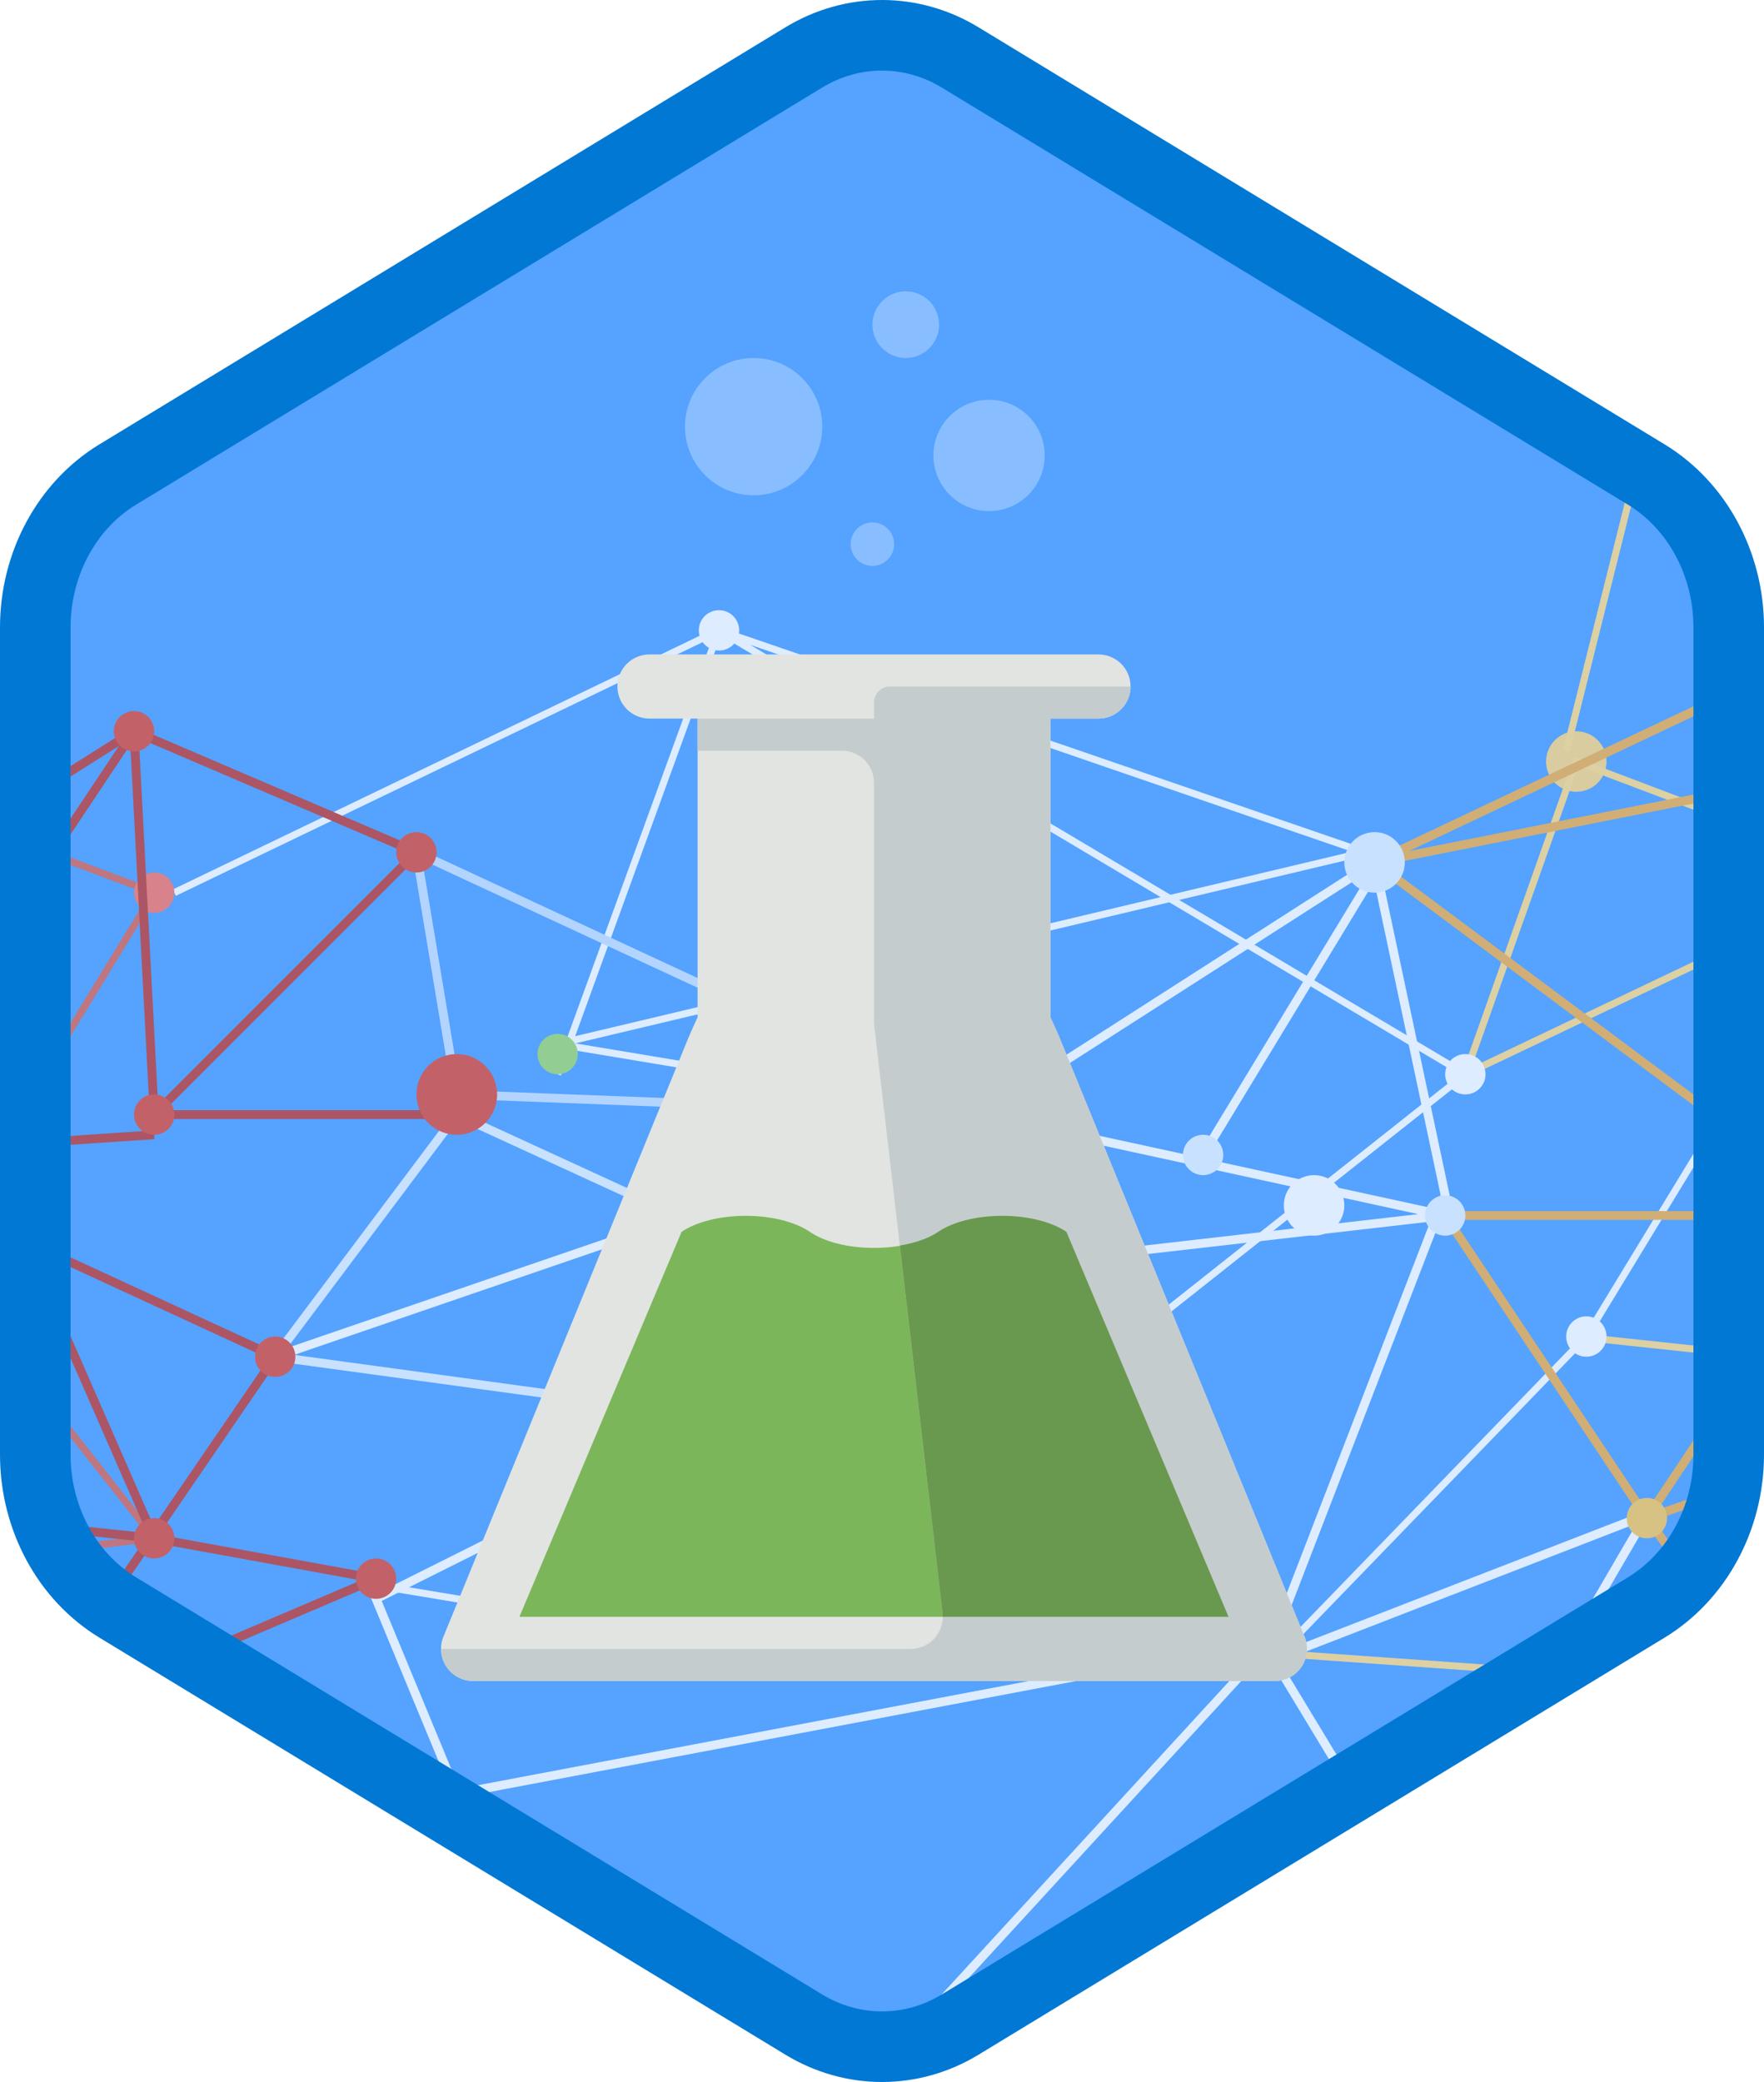 <?xml version="1.0" encoding="UTF-8"?>
<svg width="100px" height="118px" viewBox="0 0 100 118" version="1.1" xmlns="http://www.w3.org/2000/svg" xmlns:xlink="http://www.w3.org/1999/xlink">
    <!-- Generator: Sketch 59 (86127) - https://sketch.com -->
    <title>AI and Machine Learning Crash Course/ai-and-machine-learning-crash-course</title>
    <desc>Created with Sketch.</desc>
    <defs>
        <path d="M42.742,1.497 C44.374,0.499 46.187,0 48,0 C49.813,0 51.627,0.499 53.256,1.497 L90.591,24.332 C93.933,26.377 96,30.203 96,34.353 L96,79.647 C96,83.795 93.933,87.624 90.591,89.668 L53.256,112.505 C51.627,113.501 49.813,114 48,114 C46.187,114 44.374,113.501 42.742,112.505 L5.409,89.668 C2.066,87.624 0,83.795 0,79.647 L0,34.353 C0,30.203 2.066,26.377 5.409,24.332 L42.742,1.497 Z" id="path-1"></path>
        <filter x="-8.0%" y="-6.9%" width="116.0%" height="115.2%" filterUnits="objectBoundingBox" id="filter-3">
            <feOffset dx="0" dy="2" in="SourceAlpha" result="shadowOffsetOuter1"></feOffset>
            <feColorMatrix values="0 0 0 0 0   0 0 0 0 0   0 0 0 0 0  0 0 0 0.098 0" type="matrix" in="shadowOffsetOuter1" result="shadowMatrixOuter1"></feColorMatrix>
            <feMerge>
                <feMergeNode in="shadowMatrixOuter1"></feMergeNode>
                <feMergeNode in="SourceGraphic"></feMergeNode>
            </feMerge>
        </filter>
    </defs>
    <g id="Badges" stroke="none" stroke-width="1" fill="none" fill-rule="evenodd">
        <g id="AI-and-Machine-Learning-Crash-Course" transform="translate(-50, -50)">
            <g id="AI-and-Machine-Learning-Crash-Course/ai-and-machine-learning-crash-course" transform="translate(50, 50)">
                <g id="Mask" transform="translate(2, 2)">
                    <mask id="mask-2" fill="white">
                        <use xlink:href="#path-1"></use>
                    </mask>
                    <use id="Trophy-1" fill="#55A2FF" xlink:href="#path-1"></use>
                    <g id="AI---network" opacity="0.8" mask="url(#mask-2)">
                        <g transform="translate(-39, 12)">
                            <g id="yellow-under" stroke="none" stroke-width="1" fill="none" fill-rule="evenodd" transform="translate(110.064, 0)">
                                <circle id="Oval" fill="#F9D788" cx="16.295" cy="29.16" r="1.715"></circle>
                                <circle id="Oval" fill="#F9D788" cx="20.297" cy="81.19" r="1.144"></circle>
                                <circle id="Oval" fill="#F9D788" cx="22.584" cy="1.144" r="1.144"></circle>
                                <polyline id="Path-184" stroke="#FFDC8B" stroke-width="0.4" points="14.58 86.907 20.297 81.19 2.25347004e-15 79.754"></polyline>
                                <polyline id="Path-185" stroke="#FFDC8B" stroke-width="0.4" points="50.029 85.764 59.177 66.324 16.295 61.75"></polyline>
                                <polyline id="Path-187" stroke="#FFDC8B" stroke-width="0.4" points="15.723 28.588 22.584 1.144 32.876 35.449 16.295 29.16 10.006 46.884 34.02 35.449"></polyline>
                                <line x1="108.887" y1="24.014" x2="22.584" y2="1.144" id="Path-188" stroke="#FFDC8B" stroke-width="0.4"></line>
                                <polyline id="Path-191" stroke="#FFDC8B" stroke-width="0.4" points="50.601 85.764 21.441 81.19 59.177 66.324"></polyline>
                            </g>
                            <g id="green-under" stroke="none" stroke-width="1" fill="none" fill-rule="evenodd" transform="translate(46.884, 20.583)">
                                <polyline id="Path-181" stroke="#FFFFFF" stroke-width="0.4" points="0 16.009 30.875 1.144 73.185 26.301 45.741 48.028 37.164 37.736 45.741 28.588 21.727 24.586 67.468 13.722 30.875 1.144 21.727 26.301"></polyline>
                                <polyline id="Path-182" stroke="#FFFFFF" stroke-width="0.4" points="12.579 55.461 32.019 58.696 45.741 48.028"></polyline>
                                <polyline id="Path-183" stroke="#FFFFFF" stroke-width="0.4" points="62.894 58.891 80.046 41.167 96.056 14.866"></polyline>
                                <circle id="Oval" fill="#A1D978" cx="21.727" cy="25.157" r="1.144"></circle>
                                <circle id="Oval" fill="#A1D978" cx="45.741" cy="48.028" r="1.144"></circle>
                                <circle id="Oval" fill="#FFFFFF" cx="64.609" cy="33.734" r="1.715"></circle>
                                <circle id="Oval" fill="#FFFFFF" cx="73.185" cy="26.301" r="1.144"></circle>
                                <circle id="Oval" fill="#FFFFFF" cx="80.046" cy="41.167" r="1.144"></circle>
                                <circle id="Oval" fill="#FFFFFF" cx="32.019" cy="58.319" r="1.144"></circle>
                                <circle id="Oval" fill="#FFFFFF" cx="30.875" cy="1.144" r="1.144"></circle>
                            </g>
                            <g id="red-under-" stroke="none" stroke-width="1" fill="none" fill-rule="evenodd" transform="translate(0, 18.296)">
                                <polyline id="Path-177" stroke="#D96B5F" stroke-width="0.4" points="0 53.551 16.581 57.748 2.287 34.306 33.203 38.722 33.162 38.88 45.741 18.296 0 1.123"></polyline>
                                <polyline id="Path-180" stroke="#D96B5F" stroke-width="0.4" points="16.581 57.176 33.162 38.88 45.741 54.889 16.581 58.319"></polyline>
                                <circle id="Oval" fill="#F97B6E" cx="45.741" cy="18.296" r="1.144"></circle>
                            </g>
                            <polyline id="Path-151" stroke="#C2423D" stroke-width="0.5" fill="none" points="24.014 70.898 37.736 56.032 28.588 51.458 22.87 41.167 44.597 27.444 45.741 49.171"></polyline>
                            <polygon id="Path-152" stroke="#C2423D" stroke-width="0.5" fill="none" points="37.736 84.62 52.602 62.894 37.736 56.032 24.014 70.898"></polygon>
                            <polyline id="Path-153" stroke="#C2423D" stroke-width="0.5" fill="none" points="29.731 87.661 58.319 75.472 45.741 73.185 24.014 70.898 38.308 56.032"></polyline>
                            <line x1="37.736" y1="54.889" x2="45.741" y2="73.185" id="Path-154" stroke="#C2423D" stroke-width="0.5" fill="none"></line>
                            <line x1="28.588" y1="51.458" x2="44.597" y2="27.444" id="Path-155" stroke="#C2423D" stroke-width="0.5" fill="none"></line>
                            <line x1="45.741" y1="50.315" x2="28.588" y2="51.458" id="Path-156" stroke="#C2423D" stroke-width="0.5" fill="none"></line>
                            <line x1="60.606" y1="34.306" x2="44.597" y2="27.444" id="Path-158" stroke="#C2423D" stroke-width="0.5" fill="none"></line>
                            <polyline id="Path-159" stroke="#C2423D" stroke-width="0.5" fill="none" points="60.606 34.306 45.741 49.171 62.894 49.171"></polyline>
                            <polygon id="Path-160" stroke="#C9E1FF" stroke-width="0.5" fill="none" points="92.625 49.171 60.606 34.306 62.894 48.028"></polygon>
                            <polygon id="Path-161" stroke="#E5F1FF" stroke-width="0.5" fill="none" points="52.602 62.894 62.894 49.171 84.049 58.891 77.759 66.324"></polygon>
                            <polyline id="Path-162" stroke="#FFFFFE" stroke-width="0.5" fill="none" points="52.602 62.894 92.625 49.171 114.924 34.877 118.926 53.745 109.206 78.903 84.049 58.891 77.759 66.324"></polyline>
                            <polygon id="Path-163" stroke="#FFFFFE" stroke-width="0.5" fill="none" points="88 102 109.206 78.903 62.894 87.661 58.319 76.616 78.903 66.324 109.206 78.903"></polygon>
                            <polygon id="Path-164" stroke="#FFFFFE" stroke-width="0.5" fill="none" points="118.926 54.889 84.049 58.891 92.625 49.171"></polygon>
                            <line x1="114.924" y1="35.449" x2="105.204" y2="51.458" id="Path-165" stroke="#FFFFFE" stroke-width="0.5" fill="none"></line>
                            <polyline id="Path-166" stroke="#EFB252" stroke-width="0.5" fill="none" points="147.514 19.44 114.924 34.877 141.796 54.889 160.664 26.301"></polyline>
                            <polygon id="Path-167" stroke="#EFB252" stroke-width="0.5" fill="none" points="147.514 19.44 160.95 25.729 114.924 34.877 143.83 21.185"></polygon>
                            <polygon id="Path-168" stroke="#EFB252" stroke-width="0.5" fill="none" points="118.926 54.889 141.796 54.889 130.361 72.042"></polygon>
                            <polyline id="Path-169" stroke="#FFFFFE" stroke-width="0.5" fill="none" points="126.931 99.492 116.639 92.323 109.206 80.046 130.361 71.847 120.212 89.253 140.653 87.661"></polyline>
                            <polyline id="Path-170" stroke="#EFB252" stroke-width="0.5" fill="none" points="189.824 51.458 130.361 72.042 141.796 87.661"></polyline>
                            <circle id="Oval" stroke="none" fill="#DF5142" fill-rule="evenodd" cx="37.736" cy="56.032" r="1.144"></circle>
                            <circle id="Oval" stroke="none" fill="#DF5142" fill-rule="evenodd" cx="45.741" cy="49.171" r="1.144"></circle>
                            <circle id="Oval" stroke="none" fill="#DF5142" fill-rule="evenodd" cx="44.597" cy="27.444" r="1.144"></circle>
                            <circle id="Oval" stroke="none" fill="#DF5142" fill-rule="evenodd" cx="45.741" cy="73.185" r="1.144"></circle>
                            <circle id="Oval" stroke="none" fill="#DF5142" fill-rule="evenodd" cx="52.602" cy="62.894" r="1.144"></circle>
                            <circle id="Oval" stroke="none" fill="#DF5142" fill-rule="evenodd" cx="60.606" cy="34.306" r="1.144"></circle>
                            <circle id="Oval" stroke="none" fill="#DF5142" fill-rule="evenodd" cx="62.894" cy="48.028" r="2.287"></circle>
                            <circle id="Oval" stroke="none" fill="#87BF5F" fill-rule="evenodd" cx="77.759" cy="66.324" r="1.144"></circle>
                            <circle id="Oval" stroke="none" fill="#DF5142" fill-rule="evenodd" cx="37.736" cy="84.62" r="1.144"></circle>
                            <circle id="Oval" stroke="none" fill="#DF5142" fill-rule="evenodd" cx="58.319" cy="75.472" r="1.144"></circle>
                            <circle id="Oval" stroke="none" fill="#87BF5F" fill-rule="evenodd" cx="84.049" cy="58.891" r="1.715"></circle>
                            <circle id="Oval" stroke="none" fill="#87BF5F" fill-rule="evenodd" cx="92.625" cy="49.171" r="1.144"></circle>
                            <circle id="Oval" stroke="none" fill="#E5F1FF" fill-rule="evenodd" cx="105.204" cy="51.458" r="1.144"></circle>
                            <circle id="Oval" stroke="none" fill="#E5F1FF" fill-rule="evenodd" cx="118.926" cy="54.889" r="1.144"></circle>
                            <circle id="Oval" stroke="none" fill="#E5F1FF" fill-rule="evenodd" cx="109.206" cy="79.475" r="1.715"></circle>
                            <circle id="Oval" stroke="none" fill="#F7CB64" fill-rule="evenodd" cx="130.361" cy="72.042" r="1.144"></circle>
                            <circle id="Oval" stroke="none" fill="#E5F1FF" fill-rule="evenodd" cx="114.924" cy="34.877" r="1.715"></circle>
                        </g>
                    </g>
                    <g id="Chemestry" mask="url(#mask-2)">
                        <g transform="translate(23, 14)">
                            <g id="Group-3" filter="url(#filter-3)" transform="translate(0, 19.091)">
                                <path d="M48.94,55.636 L35.059,21.706 C34.869,21.271 34.704,20.891 34.546,20.565 L34.546,3.636 L37.274,3.636 C38.277,3.636 39.092,2.822 39.092,1.818 C39.092,0.814 38.277,0 37.274,0 L11.819,0 C10.815,0 10.001,0.814 10.001,1.818 C10.001,2.822 10.815,3.636 11.819,3.636 L14.546,3.636 L14.546,20.565 C14.389,20.891 14.223,21.271 14.034,21.706 L0.152,55.636 C-0.093,56.198 -0.038,56.846 0.298,57.36 C0.634,57.873 1.206,58.182 1.819,58.182 L47.274,58.182 C47.886,58.182 48.459,57.873 48.795,57.36 C49.13,56.846 49.185,56.198 48.94,55.636" id="Fill-103" fill="#E1E4E1"></path>
                                <path d="M28.183,32.727 C28.985,32.178 30.313,31.818 31.819,31.818 C33.325,31.818 34.655,32.178 35.455,32.727 L44.646,54.545 L4.446,54.545 L13.637,32.727 C14.439,32.178 15.767,31.818 17.274,31.818 C18.78,31.818 20.109,32.178 20.91,32.727 C21.712,33.276 23.04,33.636 24.546,33.636 C26.053,33.636 27.382,33.276 28.183,32.727" id="Fill-104" fill="#7CB65A"></path>
                                <path d="M48.94,55.636 L35.059,21.706 C34.869,21.271 34.704,20.891 34.546,20.565 L34.546,3.636 L37.274,3.636 C38.277,3.636 39.092,2.822 39.092,1.818 L25.455,1.818 C24.954,1.818 24.546,2.225 24.546,2.727 L24.546,3.636 L14.546,3.636 L14.546,5.455 L22.728,5.455 C23.732,5.455 24.546,6.268 24.546,7.273 L24.546,20.804 C24.546,20.874 24.55,20.944 24.558,21.014 L28.433,54.335 C28.559,55.415 27.715,56.364 26.627,56.364 L0.014,56.364 C0.014,56.713 0.102,57.059 0.298,57.36 C0.634,57.873 1.206,58.182 1.819,58.182 L47.274,58.182 C47.886,58.182 48.459,57.873 48.795,57.36 C49.13,56.846 49.185,56.198 48.94,55.636" id="Fill-107" fill="#C5CCCD"></path>
                                <path d="M31.819,31.818 C30.313,31.818 28.985,32.178 28.183,32.727 C27.657,33.087 26.891,33.354 26.011,33.503 L28.433,54.335 C28.442,54.406 28.435,54.475 28.435,54.545 L44.646,54.545 L35.455,32.727 C34.655,32.178 33.325,31.818 31.819,31.818" id="Fill-108" fill="#69994E"></path>
                            </g>
                            <g id="Group-7" opacity="0.3" transform="translate(13.636, 0)">
                                <circle id="Oval" fill="#FFFFFF" fill-rule="nonzero" cx="4.087" cy="8.181" r="3.891"></circle>
                                <circle id="Oval" fill="#FFFFFF" fill-rule="nonzero" cx="17.433" cy="9.813" r="3.155"></circle>
                                <circle id="Oval" fill="#FFFFFF" fill-rule="nonzero" cx="12.71" cy="2.4" r="1.89"></circle>
                                <circle id="Oval" fill="#FFFFFF" fill-rule="nonzero" cx="10.82" cy="14.841" r="1.233"></circle>
                            </g>
                        </g>
                    </g>
                </g>
                <g id="Azure-Hex-Border" stroke="#0078D4" stroke-width="4">
                    <path d="M45.562,3.258 L45.562,3.258 L6.673,26.894 C3.797,28.643 2,31.951 2,35.558 L2,82.442 C2,86.049 3.798,89.359 6.673,91.106 L45.561,114.742 C46.929,115.572 48.455,116 50,116 C51.546,116 53.072,115.572 54.436,114.743 L93.327,91.106 C96.202,89.358 98,86.048 98,82.442 L98,35.558 C98,31.952 96.203,28.644 93.327,26.894 L54.435,3.258 C53.072,2.428 51.546,2 50,2 C48.454,2 46.929,2.428 45.562,3.258 Z"></path>
                </g>
            </g>
        </g>
    </g>
</svg>